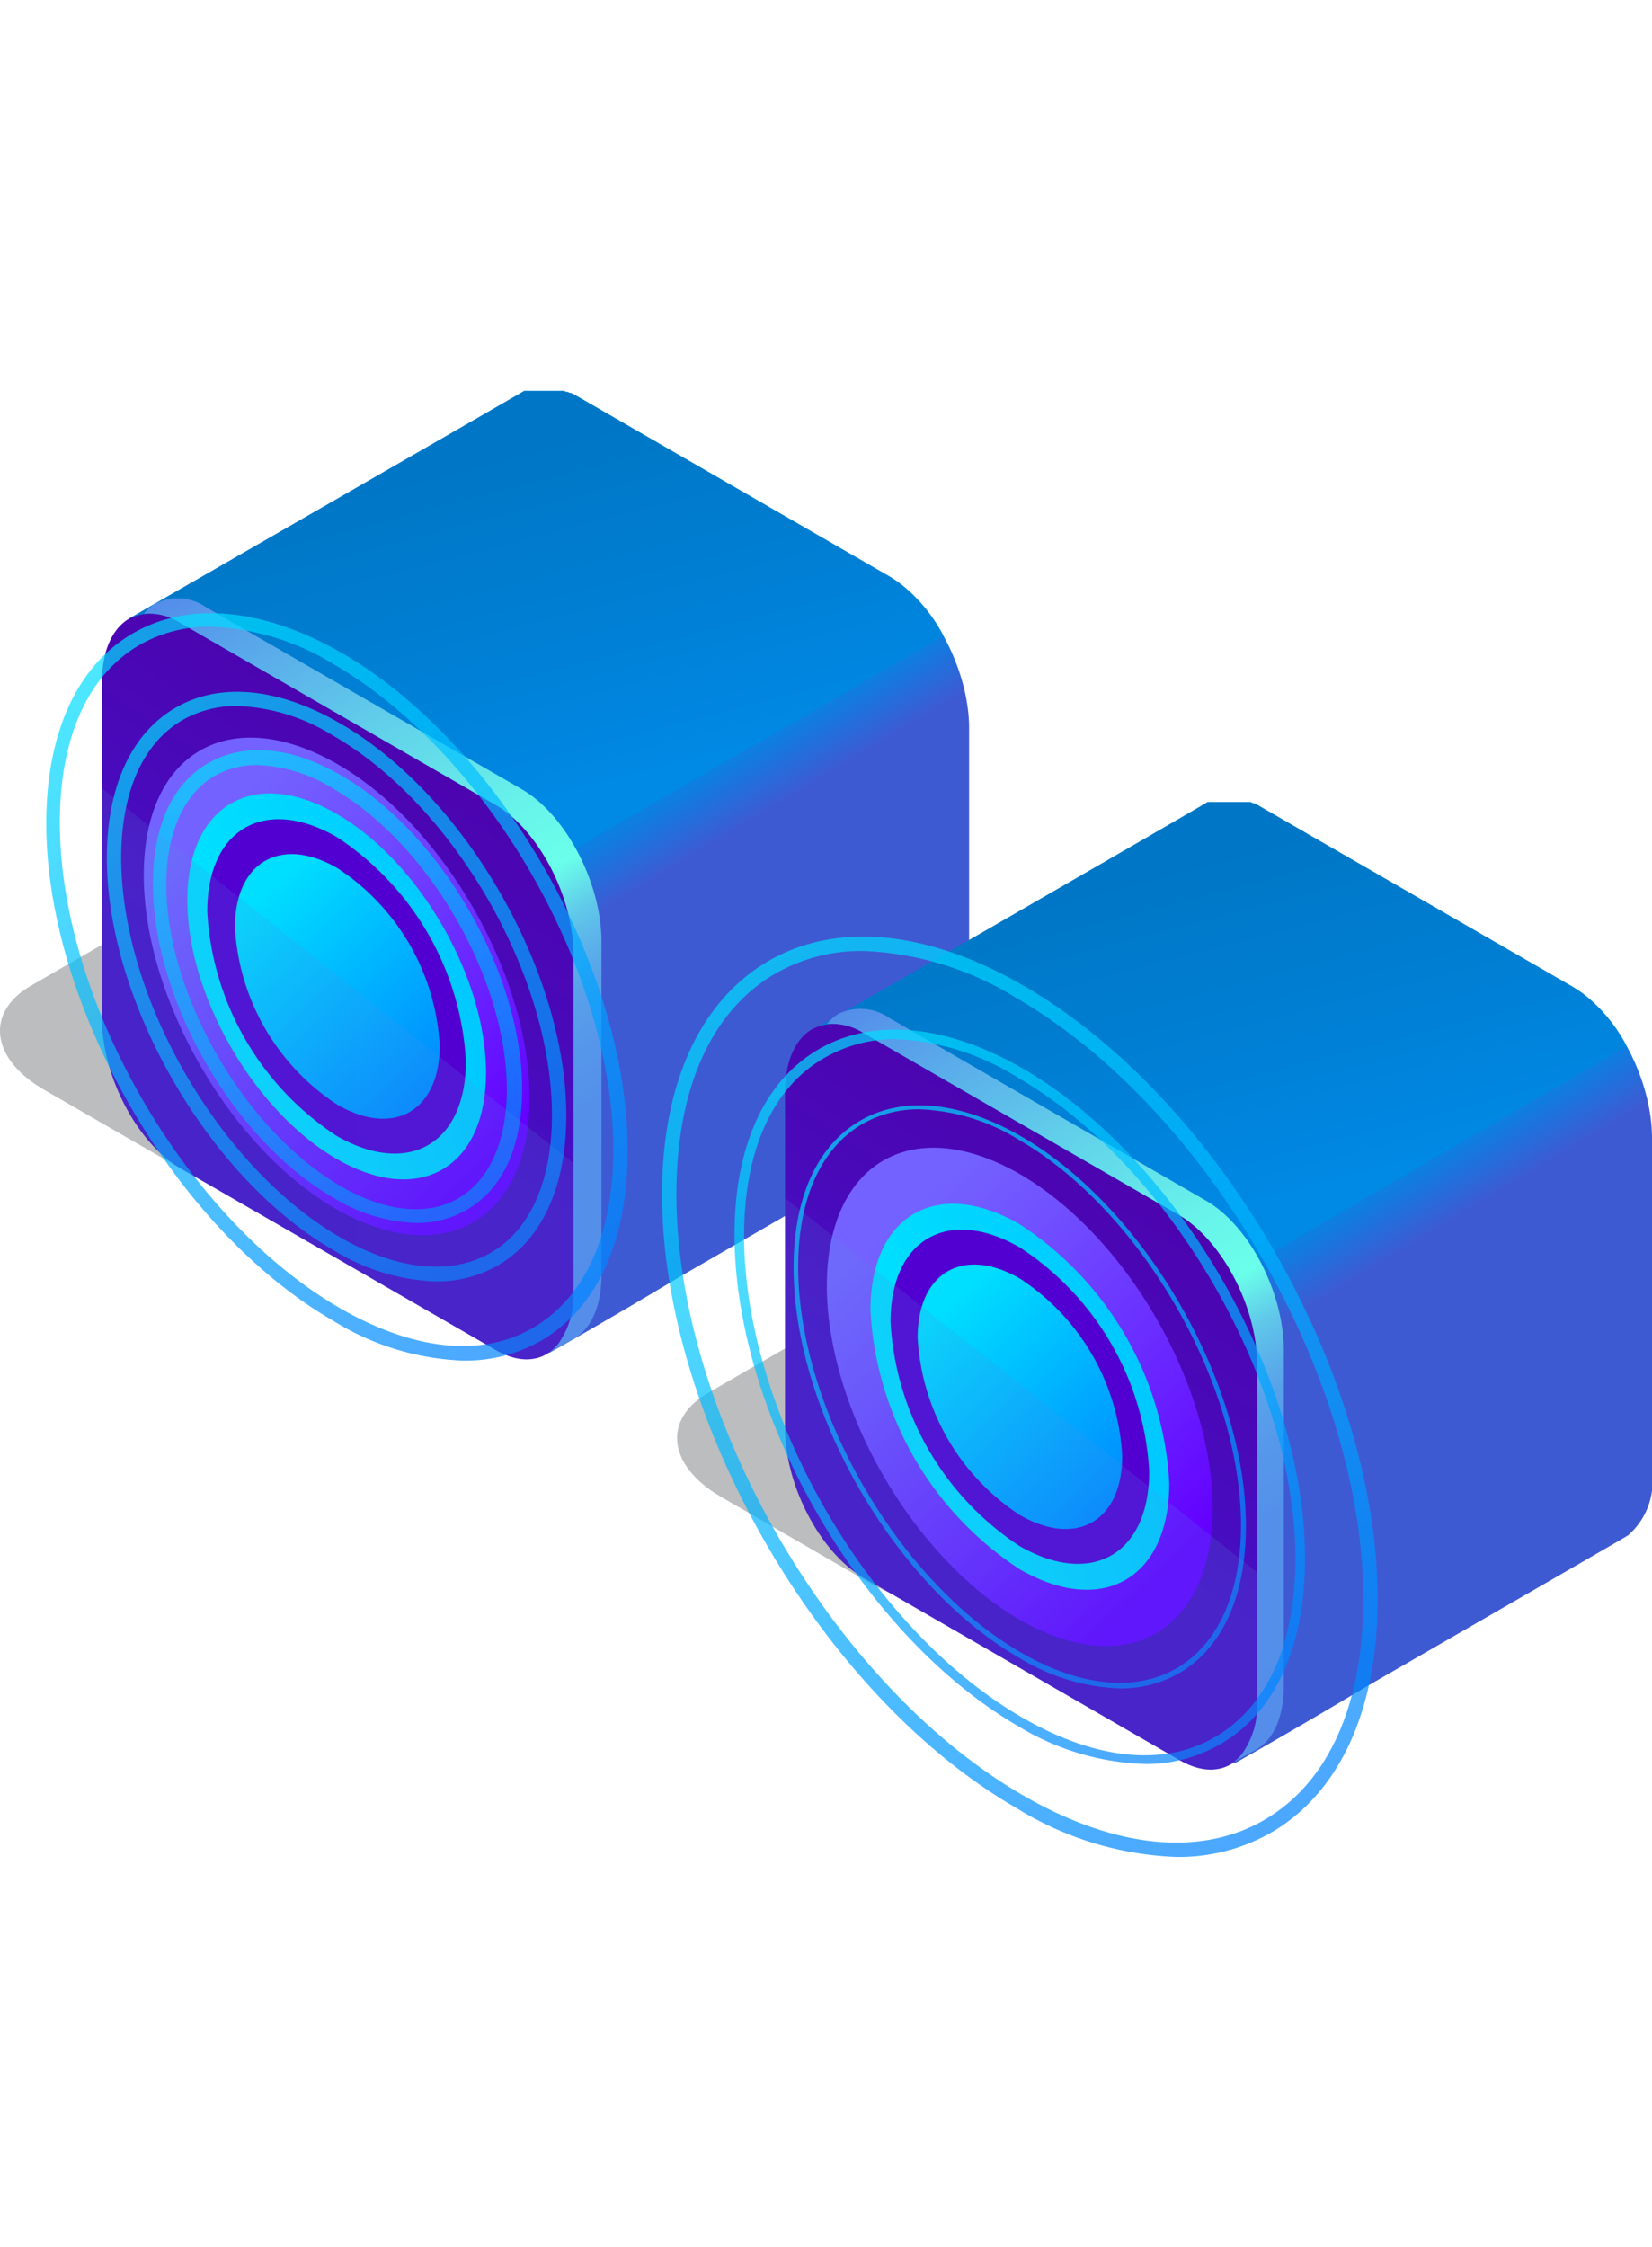 <svg xmlns="http://www.w3.org/2000/svg" xmlns:xlink="http://www.w3.org/1999/xlink" viewBox="0 0 86.41 117.49"><defs><filter id="luminosity-noclip" x="28.72" y="-8255.83" width="21.95" height="32766" filterUnits="userSpaceOnUse" color-interpolation-filters="sRGB"><feFlood flood-color="#fff" result="bg"/><feBlend in="SourceGraphic" in2="bg"/></filter><mask id="mask" x="28.72" y="-8255.83" width="21.95" height="32766" maskUnits="userSpaceOnUse"><g filter="url(#luminosity-noclip)"/></mask><linearGradient id="linear-gradient" x1="21.91" y1="40.82" x2="29.99" y2="61.24" gradientTransform="translate(13.62 2.55) rotate(-0.03)" gradientUnits="userSpaceOnUse"><stop offset="0.13" stop-color="#fff"/><stop offset="0.17" stop-color="#cecece"/><stop offset="0.21" stop-color="#a3a3a3"/><stop offset="0.25" stop-color="#7c7c7c"/><stop offset="0.3" stop-color="#5a5a5a"/><stop offset="0.36" stop-color="#3e3e3e"/><stop offset="0.42" stop-color="#272727"/><stop offset="0.48" stop-color="#161616"/><stop offset="0.56" stop-color="#090909"/><stop offset="0.68" stop-color="#020202"/><stop offset="0.94"/></linearGradient><filter id="luminosity-noclip-2" x="12.32" y="-8255.83" width="10.71" height="32766" filterUnits="userSpaceOnUse" color-interpolation-filters="sRGB"><feFlood flood-color="#fff" result="bg"/><feBlend in="SourceGraphic" in2="bg"/></filter><mask id="mask-2" x="12.32" y="-8255.83" width="10.71" height="32766" maskUnits="userSpaceOnUse"><g filter="url(#luminosity-noclip-2)"/></mask><linearGradient id="linear-gradient-2" x1="17.67" x2="17.67" y2="102.35" gradientUnits="userSpaceOnUse"><stop offset="0"/><stop offset="0.52" stop-color="#fff"/><stop offset="1"/></linearGradient><filter id="luminosity-noclip-3" x="64.45" y="-8255.83" width="21.95" height="32766" filterUnits="userSpaceOnUse" color-interpolation-filters="sRGB"><feFlood flood-color="#fff" result="bg"/><feBlend in="SourceGraphic" in2="bg"/></filter><mask id="mask-3" x="64.45" y="-8255.83" width="21.95" height="32766" maskUnits="userSpaceOnUse"><g filter="url(#luminosity-noclip-3)"/></mask><linearGradient id="linear-gradient-3" x1="57.64" y1="62.3" x2="65.71" y2="82.72" xlink:href="#linear-gradient"/><filter id="luminosity-noclip-4" x="47.99" y="-8255.83" width="10.71" height="32766" filterUnits="userSpaceOnUse" color-interpolation-filters="sRGB"><feFlood flood-color="#fff" result="bg"/><feBlend in="SourceGraphic" in2="bg"/></filter><mask id="mask-4" x="47.99" y="-8255.83" width="10.71" height="32766" maskUnits="userSpaceOnUse"><g filter="url(#luminosity-noclip-4)"/></mask><linearGradient id="linear-gradient-4" x1="53.34" y1="15.14" x2="53.34" y2="117.49" gradientUnits="userSpaceOnUse"><stop offset="0"/><stop offset="0.52" stop-color="#999"/><stop offset="1"/></linearGradient><linearGradient id="linear-gradient-5" x1="53.34" y1="15.14" x2="53.34" y2="117.49" xlink:href="#linear-gradient-2"/><linearGradient id="linear-gradient-6" x1="17.67" y1="0" x2="17.67" y2="102.35" xlink:href="#linear-gradient-4"/><linearGradient id="linear-gradient-7" x1="16.98" y1="35.49" x2="21.74" y2="43.39" gradientTransform="translate(13.62 2.55) rotate(-0.03)" gradientUnits="userSpaceOnUse"><stop offset="0.46" stop-color="#0089e5"/><stop offset="0.63" stop-color="#127be0"/><stop offset="0.94" stop-color="#3e5ad3"/></linearGradient><filter id="luminosity-noclip-7" x="28.72" y="36.48" width="21.95" height="34.25" filterUnits="userSpaceOnUse" color-interpolation-filters="sRGB"><feFlood flood-color="#fff" result="bg"/><feBlend in="SourceGraphic" in2="bg"/></filter><mask id="mask-7" x="28.72" y="36.48" width="21.95" height="34.25" maskUnits="userSpaceOnUse"><g mask="url(#mask)" filter="url(#luminosity-noclip-7)"><path d="M29.88,48.41,28.72,70.73s3-1.68,6.86-4c5.81-3.35,13.27-7.66,13.71-7.93a3.67,3.67,0,0,0,1.38-3.3V38a8,8,0,0,0-.15-1.53Z" fill="url(#linear-gradient)" style="mix-blend-mode:multiply"/></g></mask><linearGradient id="linear-gradient-8" x1="21.91" y1="40.82" x2="29.99" y2="61.24" gradientTransform="translate(13.62 2.55) rotate(-0.03)" gradientUnits="userSpaceOnUse"><stop offset="0.13" stop-color="#d0d2d3"/><stop offset="0.13" stop-color="#cdd0d2"/><stop offset="0.18" stop-color="#a2bac9"/><stop offset="0.22" stop-color="#7ca6c2"/><stop offset="0.27" stop-color="#5a94bb"/><stop offset="0.33" stop-color="#3e85b5"/><stop offset="0.39" stop-color="#2779b0"/><stop offset="0.46" stop-color="#166fac"/><stop offset="0.55" stop-color="#0969aa"/><stop offset="0.66" stop-color="#0265a8"/><stop offset="0.94" stop-color="#0064a8"/></linearGradient><linearGradient id="linear-gradient-9" x1="12.11" y1="21.38" x2="16.63" y2="38.88" gradientTransform="translate(13.62 2.55) rotate(-0.03)" gradientUnits="userSpaceOnUse"><stop offset="0" stop-color="#0077c6"/><stop offset="0.47" stop-color="#007ed2"/><stop offset="1" stop-color="#0089e5"/></linearGradient><linearGradient id="linear-gradient-10" x1="-0.22" y1="55.39" x2="13.49" y2="34.85" gradientTransform="translate(13.62 2.55) rotate(-0.03)" gradientUnits="userSpaceOnUse"><stop offset="0.16" stop-color="#460fc4"/><stop offset="0.73" stop-color="#4b05b2"/><stop offset="1" stop-color="#4d00a8"/></linearGradient><linearGradient id="linear-gradient-11" x1="-0.92" y1="26.07" x2="20.78" y2="63.71" gradientTransform="translate(13.62 2.55) rotate(-0.03)" gradientUnits="userSpaceOnUse"><stop offset="0" stop-color="#538bea"/><stop offset="0.05" stop-color="#5699ea"/><stop offset="0.27" stop-color="#61d0ea"/><stop offset="0.43" stop-color="#67f2ea"/><stop offset="0.52" stop-color="#6affea"/><stop offset="0.55" stop-color="#65e4ea"/><stop offset="0.58" stop-color="#60c9ea"/><stop offset="0.62" stop-color="#5bb3ea"/><stop offset="0.66" stop-color="#58a2ea"/><stop offset="0.72" stop-color="#5697ea"/><stop offset="0.79" stop-color="#5490ea"/><stop offset="1" stop-color="#548eea"/></linearGradient><linearGradient id="linear-gradient-12" x1="123.46" y1="-260.24" x2="137.05" y2="-248.48" gradientTransform="matrix(0.87, 0.5, 0, 1.15, -95.42, 279.77)" gradientUnits="userSpaceOnUse"><stop offset="0" stop-color="#7362ff"/><stop offset="0.23" stop-color="#7050ff"/><stop offset="0.7" stop-color="#6821ff"/><stop offset="1" stop-color="#6300ff"/></linearGradient><linearGradient id="linear-gradient-13" x1="123.56" y1="-251.31" x2="136.97" y2="-256.76" gradientTransform="matrix(0.5, 0.87, -0.58, 1, -194.38, 192.68)" gradientUnits="userSpaceOnUse"><stop offset="0" stop-color="#00dfff"/><stop offset="1" stop-color="#00c9ff"/></linearGradient><linearGradient id="linear-gradient-14" x1="126.1" y1="-257.96" x2="134.93" y2="-250.31" gradientTransform="matrix(0.87, 0.5, 0, 1.15, -95.42, 279.77)" gradientUnits="userSpaceOnUse"><stop offset="0" stop-color="#00dfff"/><stop offset="0.17" stop-color="#00cfff"/><stop offset="1" stop-color="#0082ff"/></linearGradient><linearGradient id="linear-gradient-15" x1="9.19" y1="36.99" x2="26.03" y2="66.16" gradientTransform="matrix(1, 0, 0, 1, 0, 0)" xlink:href="#linear-gradient-14"/><linearGradient id="linear-gradient-16" x1="10.86" y1="39.89" x2="24.35" y2="63.26" gradientTransform="matrix(1, 0, 0, 1, 0, 0)" xlink:href="#linear-gradient-14"/><linearGradient id="linear-gradient-17" x1="6.92" y1="33.06" x2="28.3" y2="70.09" gradientTransform="matrix(1, 0, 0, 1, 0, 0)" xlink:href="#linear-gradient-14"/><linearGradient id="linear-gradient-18" x1="-8.32" y1="53.61" x2="16.37" y2="53.61" gradientTransform="translate(13.62 2.55) rotate(-0.03)" gradientUnits="userSpaceOnUse"><stop offset="0" stop-color="#538bea"/><stop offset="1" stop-color="#548eea"/></linearGradient><linearGradient id="linear-gradient-19" x1="52.7" y1="56.96" x2="57.46" y2="64.87" xlink:href="#linear-gradient-7"/><filter id="luminosity-noclip-8" x="64.45" y="57.93" width="21.95" height="34.25" filterUnits="userSpaceOnUse" color-interpolation-filters="sRGB"><feFlood flood-color="#fff" result="bg"/><feBlend in="SourceGraphic" in2="bg"/></filter><mask id="mask-8" x="64.45" y="57.93" width="21.95" height="34.25" maskUnits="userSpaceOnUse"><g mask="url(#mask-3)" filter="url(#luminosity-noclip-8)"><path d="M65.61,69.86,64.45,92.18s3-1.68,6.87-4c5.81-3.35,13.27-7.65,13.71-7.92A3.72,3.72,0,0,0,86.41,77V59.46a9,9,0,0,0-.15-1.53Z" fill="url(#linear-gradient-3)" style="mix-blend-mode:multiply"/></g></mask><linearGradient id="linear-gradient-20" x1="57.64" y1="62.3" x2="65.71" y2="82.72" xlink:href="#linear-gradient-8"/><linearGradient id="linear-gradient-21" x1="47.83" y1="42.85" x2="52.36" y2="60.36" xlink:href="#linear-gradient-9"/><linearGradient id="linear-gradient-22" x1="35.5" y1="76.87" x2="49.21" y2="56.33" xlink:href="#linear-gradient-10"/><linearGradient id="linear-gradient-23" x1="34.8" y1="47.54" x2="56.5" y2="85.18" xlink:href="#linear-gradient-11"/><linearGradient id="linear-gradient-24" x1="164.73" y1="-259.53" x2="178.32" y2="-247.77" gradientTransform="matrix(0.5, 0.87, -0.58, 1, -178.86, 177.69)" xlink:href="#linear-gradient-12"/><linearGradient id="linear-gradient-25" x1="164.82" y1="-250.6" x2="178.23" y2="-256.05" gradientTransform="matrix(0.87, 0.5, 0, 1.15, -95.42, 279.77)" xlink:href="#linear-gradient-13"/><linearGradient id="linear-gradient-26" x1="167.36" y1="-257.25" x2="176.2" y2="-249.6" xlink:href="#linear-gradient-14"/><linearGradient id="linear-gradient-27" x1="45" y1="58.59" x2="61.68" y2="87.48" gradientTransform="matrix(1, 0, 0, 1, 0, 0)" xlink:href="#linear-gradient-14"/><linearGradient id="linear-gradient-28" x1="42.84" y1="54.85" x2="63.84" y2="91.21" gradientTransform="matrix(1, 0, 0, 1, 0, 0)" xlink:href="#linear-gradient-14"/><linearGradient id="linear-gradient-29" x1="40.19" y1="50.25" x2="66.5" y2="95.81" gradientTransform="matrix(1, 0, 0, 1, 0, 0)" xlink:href="#linear-gradient-14"/><linearGradient id="linear-gradient-30" x1="27.4" y1="75.09" x2="52.1" y2="75.09" xlink:href="#linear-gradient-18"/><mask id="mask-9" x="47.99" y="15.14" width="10.71" height="102.35" maskUnits="userSpaceOnUse"><g mask="url(#mask-4)"><rect x="47.99" y="15.14" width="10.71" height="102.35" fill="url(#linear-gradient-4)" style="mix-blend-mode:multiply"/></g></mask><filter id="luminosity-noclip-9" x="47.99" y="15.14" width="10.71" height="102.35" filterUnits="userSpaceOnUse" color-interpolation-filters="sRGB"><feFlood flood-color="#fff" result="bg"/><feBlend in="SourceGraphic" in2="bg"/></filter><linearGradient id="linear-gradient-31" x1="53.34" y1="15.14" x2="53.34" y2="117.49" gradientUnits="userSpaceOnUse"><stop offset="0" stop-color="aqua"/><stop offset="0.52" stop-color="aqua"/><stop offset="1" stop-color="aqua"/></linearGradient><mask id="mask-11" x="12.32" y="0" width="10.71" height="102.35" maskUnits="userSpaceOnUse"><g mask="url(#mask-2)"><rect x="12.32" width="10.71" height="102.35" fill="url(#linear-gradient-6)" style="mix-blend-mode:multiply"/></g></mask><filter id="luminosity-noclip-10" x="12.32" y="0" width="10.71" height="102.35" filterUnits="userSpaceOnUse" color-interpolation-filters="sRGB"><feFlood flood-color="#fff" result="bg"/><feBlend in="SourceGraphic" in2="bg"/></filter><linearGradient id="linear-gradient-32" x1="17.67" y1="0" x2="17.67" y2="102.35" xlink:href="#linear-gradient-31"/></defs><g style="isolation:isolate"><g id="Capa_2" data-name="Capa 2"><g id="music_element" data-name="music element"><g id="column_2"><path d="M19.48,41.23,1.63,51.53c-2.42,1.4-2.11,3.84.68,5.45l7.89,4.55c2.79,1.62,7,1.79,9.44.4L37.49,51.62c2.42-1.4,2.11-3.84-.68-5.45l-7.88-4.55C26.13,40,21.9,39.83,19.48,41.23Z" fill="#bbbdbf" style="mix-blend-mode:multiply"/><path d="M54.9,62.52,37.05,72.82c-2.42,1.4-2.12,3.84.68,5.45l7.88,4.56c2.8,1.61,7,1.78,9.45.39L72.9,72.91c2.42-1.39,2.12-3.84-.68-5.45l-7.88-4.55C61.55,61.3,57.32,61.12,54.9,62.52Z" fill="#bbbdbf" style="mix-blend-mode:multiply"/><path d="M46.54,30.15l-16.47-9.5-.2-.1-.06,0-.13-.06-.07,0-.12-.05-.08,0-.1,0-.09,0-.1,0-.08,0-.1,0h-.08l-.1,0h-.67l-.08,0-.08,0h-.07l-.08,0-.07,0-.08,0-.07,0-.07,0-.07,0,0,0h0l0,0C26.48,21,6.74,32.35,6.74,32.35l22,38.38s3-1.68,6.86-4c5.81-3.35,13.27-7.66,13.71-7.93a3.67,3.67,0,0,0,1.38-3.3V38C50.66,35,48.81,31.46,46.54,30.15Z" fill="url(#linear-gradient-7)"/><g mask="url(#mask-7)"><path d="M29.88,48.41,28.72,70.73s3-1.68,6.86-4c5.81-3.35,13.27-7.66,13.71-7.93a3.67,3.67,0,0,0,1.38-3.3V38a8,8,0,0,0-.15-1.53Z" opacity="0.38" fill="url(#linear-gradient-8)" style="mix-blend-mode:multiply"/></g><path d="M46.54,30.15l-16.47-9.5-.2-.1-.06,0-.13-.06-.07,0-.12-.05-.08,0-.1,0-.09,0-.1,0-.08,0-.1,0h-.08l-.1,0h-.67l-.08,0-.08,0h-.07l-.08,0-.07,0-.08,0-.07,0-.07,0-.07,0,0,0h0l0,0C26.48,21,6.74,32.35,6.74,32.35l22,12.8L49.34,33.23A8,8,0,0,0,46.54,30.15Z" fill="url(#linear-gradient-9)"/><path d="M25.92,70.58,9.45,61.09c-2.28-1.32-4.12-4.84-4.12-7.87V35.68c0-1.65.55-2.82,1.42-3.33a2.66,2.66,0,0,1,2.69.22l16.47,9.5C28.17,43.38,30,46.9,30,49.93V67.47C30,70.5,28.19,71.89,25.92,70.58Z" fill="url(#linear-gradient-10)"/><path d="M27.3,41.27,10.83,31.78a2.63,2.63,0,0,0-2.7-.22,2.18,2.18,0,0,0-.61.53,3.09,3.09,0,0,1,1.91.48l16.47,9.5C28.17,43.38,30,46.9,30,49.93V67.47a4.42,4.42,0,0,1-.8,2.79,2.42,2.42,0,0,1-.51.47L30,70c.89-.49,1.46-1.67,1.46-3.34V49.13C31.42,46.1,29.57,42.58,27.3,41.27Z" fill="url(#linear-gradient-11)"/><path d="M27.7,57.4c0,6.43-4.52,9-10.09,5.83S7.52,52.18,7.52,45.75s4.51-9,10.09-5.82S27.7,51,27.7,57.4Z" fill="url(#linear-gradient-12)"/><ellipse cx="17.61" cy="51.58" rx="6.38" ry="11.05" transform="translate(-23.43 15.71) rotate(-30)" fill="url(#linear-gradient-13)"/><path d="M24.37,55.48c0,4.32-3,6.07-6.76,3.91a15,15,0,0,1-6.77-11.72c0-4.32,3-6.07,6.77-3.91A15,15,0,0,1,24.37,55.48Z" fill="#5100d1"/><path d="M23,54.67c0,3.41-2.4,4.8-5.35,3.09a11.84,11.84,0,0,1-5.36-9.28c0-3.41,2.4-4.8,5.36-3.09A11.86,11.86,0,0,1,23,54.67Z" fill="url(#linear-gradient-14)"/><g opacity="0.7"><path d="M22.81,67a10.89,10.89,0,0,1-5.39-1.65c-6.52-3.76-11.83-13-11.83-20.49,0-3.73,1.28-6.52,3.6-7.86s5.37-1.05,8.6.82c6.53,3.76,11.83,13,11.83,20.49,0,3.73-1.27,6.52-3.59,7.86A6.41,6.41,0,0,1,22.81,67ZM12.41,36.91a5.73,5.73,0,0,0-2.85.73c-2.08,1.2-3.22,3.76-3.22,7.21,0,7.3,5.14,16.2,11.45,19.84,3,1.73,5.78,2,7.86.82s3.22-3.76,3.22-7.21c0-7.3-5.13-16.2-11.45-19.84A10.19,10.19,0,0,0,12.41,36.91Z" fill="url(#linear-gradient-15)"/></g><g opacity="0.7"><path d="M21.75,63.94a8.78,8.78,0,0,1-4.33-1.33C12.2,59.6,8,52.25,8,46.22c0-3,1-5.25,2.91-6.33s4.34-.85,6.93.65c5.22,3,9.47,10.37,9.47,16.39,0,3-1,5.25-2.91,6.33A5.09,5.09,0,0,1,21.75,63.94ZM13.46,40a4.43,4.43,0,0,0-2.23.57c-1.63.94-2.53,3-2.53,5.68C8.7,52,12.78,59.07,17.79,62c2.36,1.37,4.56,1.6,6.19.65s2.53-3,2.53-5.68c0-5.78-4.08-12.85-9.09-15.74A8.06,8.06,0,0,0,13.46,40Z" fill="url(#linear-gradient-16)"/></g><g opacity="0.7"><path d="M24.24,71.14a13.83,13.83,0,0,1-6.82-2.09c-8.29-4.79-15-16.47-15-26,0-4.72,1.61-8.25,4.54-9.94s6.78-1.32,10.87,1c8.3,4.79,15,16.47,15,26.05,0,4.72-1.61,8.25-4.53,9.94A8,8,0,0,1,24.24,71.14ZM11,32.77a7.28,7.28,0,0,0-3.68.94C4.61,35.26,3.13,38.56,3.13,43c0,9.34,6.58,20.73,14.66,25.4,3.85,2.22,7.45,2.59,10.13,1s4.16-4.85,4.16-9.29c0-9.34-6.58-20.73-14.66-25.4A13.11,13.11,0,0,0,11,32.77Z" fill="url(#linear-gradient-17)"/></g><path d="M25.92,70.58,9.45,61.09c-2.28-1.32-4.12-4.84-4.12-7.87v-12L30,60.82v6.65C30,70.5,28.19,71.89,25.92,70.58Z" opacity="0.16" fill="url(#linear-gradient-18)"/><path d="M82.27,51.6,65.81,42.11l-.2-.11-.06,0-.13-.06-.08,0-.11,0-.08,0-.11,0-.08,0-.1,0-.08,0-.1,0h-.09l-.09,0h-.75l-.08,0-.07,0-.08,0-.08,0-.07,0-.07,0-.08,0-.06,0,0,0h0l0,0c-.84.52-20.59,11.89-20.59,11.89l22,38.37s3-1.68,6.87-4c5.81-3.35,13.27-7.65,13.71-7.92A3.72,3.72,0,0,0,86.41,77V59.46C86.39,56.43,84.55,52.91,82.27,51.6Z" fill="url(#linear-gradient-19)"/><g mask="url(#mask-8)"><path d="M65.61,69.86,64.45,92.18s3-1.68,6.87-4c5.81-3.35,13.27-7.65,13.71-7.92A3.72,3.72,0,0,0,86.41,77V59.46a9,9,0,0,0-.15-1.53Z" opacity="0.38" fill="url(#linear-gradient-20)" style="mix-blend-mode:multiply"/></g><path d="M82.27,51.6,65.81,42.11l-.2-.11-.06,0-.13-.06-.08,0-.11,0-.08,0-.11,0-.08,0-.1,0-.08,0-.1,0h-.09l-.09,0h-.75l-.08,0-.07,0-.08,0-.08,0-.07,0-.07,0-.08,0-.06,0,0,0h0l0,0c-.84.52-20.59,11.89-20.59,11.89l22,12.8L85.08,54.69A8,8,0,0,0,82.27,51.6Z" fill="url(#linear-gradient-21)"/><path d="M61.65,92l-16.47-9.5c-2.27-1.31-4.12-4.83-4.12-7.86V57.14c0-1.66.55-2.83,1.42-3.33a2.65,2.65,0,0,1,2.7.21l16.47,9.5c2.27,1.31,4.12,4.83,4.12,7.86V88.92C65.77,92,63.93,93.35,61.65,92Z" fill="url(#linear-gradient-22)"/><path d="M63,62.73l-16.47-9.5A2.66,2.66,0,0,0,43.87,53a2.44,2.44,0,0,0-.62.54,3.16,3.16,0,0,1,1.92.47l16.47,9.5c2.27,1.31,4.12,4.83,4.12,7.86V88.92a4.39,4.39,0,0,1-.81,2.8,2,2,0,0,1-.51.46l1.26-.7c.89-.5,1.45-1.67,1.45-3.35V70.59C67.15,67.56,65.31,64,63,62.73Z" fill="url(#linear-gradient-23)"/><ellipse cx="53.34" cy="73.03" rx="8.24" ry="14.27" transform="translate(-29.37 36.46) rotate(-30)" fill="url(#linear-gradient-24)"/><path d="M61.16,77.54c0,5-3.5,7-7.82,4.51a17.28,17.28,0,0,1-7.81-13.53c0-5,3.5-7,7.81-4.51A17.26,17.26,0,0,1,61.16,77.54Z" fill="url(#linear-gradient-25)"/><path d="M60.11,76.94c0,4.31-3,6.06-6.77,3.9a15,15,0,0,1-6.76-11.72c0-4.31,3-6.06,6.76-3.9A14.93,14.93,0,0,1,60.11,76.94Z" fill="#5100d1"/><path d="M58.7,76.12c0,3.42-2.4,4.8-5.36,3.09A11.84,11.84,0,0,1,48,69.94c0-3.42,2.4-4.8,5.35-3.09A11.82,11.82,0,0,1,58.7,76.12Z" fill="url(#linear-gradient-26)"/><g opacity="0.7"><path d="M58.57,88.28a10.86,10.86,0,0,1-5.29-1.62c-6.49-3.75-11.77-12.9-11.77-20.39,0-3.66,1.24-6.38,3.49-7.68s5.24-1,8.41.82c6.48,3.74,11.76,12.89,11.76,20.38,0,3.66-1.24,6.39-3.49,7.69A6.16,6.16,0,0,1,58.57,88.28ZM48.12,58a5.91,5.91,0,0,0-3,.76c-2.17,1.26-3.37,3.91-3.37,7.47,0,7.41,5.23,16.46,11.65,20.17,3.08,1.78,6,2.07,8.15.82s3.36-3.91,3.36-7.47c0-7.41-5.22-16.46-11.64-20.17A10.52,10.52,0,0,0,48.12,58Z" fill="url(#linear-gradient-27)"/></g><g opacity="0.7"><path d="M59.9,92.23a13.53,13.53,0,0,1-6.68-2C45.06,85.48,38.42,74,38.42,64.56c0-4.62,1.57-8.07,4.42-9.71s6.63-1.29,10.63,1c8.16,4.71,14.79,16.21,14.79,25.63,0,4.62-1.57,8.07-4.42,9.71A7.74,7.74,0,0,1,59.9,92.23ZM46.79,54.33a7.36,7.36,0,0,0-3.7,1c-2.69,1.55-4.17,4.85-4.17,9.28,0,9.26,6.53,20.56,14.55,25.19,3.84,2.22,7.43,2.59,10.12,1s4.17-4.85,4.17-9.28c0-9.26-6.52-20.56-14.54-25.19A13,13,0,0,0,46.79,54.33Z" fill="url(#linear-gradient-28)"/></g><g opacity="0.7"><path d="M61.53,97.09a17.06,17.06,0,0,1-8.37-2.56c-10.22-5.9-18.53-20.29-18.53-32.09,0-5.79,2-10.12,5.56-12.19s8.32-1.62,13.34,1.28c10.22,5.9,18.53,20.29,18.53,32.09,0,5.79-2,10.12-5.56,12.19A9.76,9.76,0,0,1,61.53,97.09ZM45.16,49.72a9.05,9.05,0,0,0-4.6,1.18c-3.34,1.93-5.18,6-5.18,11.54,0,11.56,8.14,25.66,18.15,31.44,4.78,2.76,9.25,3.21,12.59,1.28s5.19-6,5.19-11.54c0-11.56-8.15-25.66-18.15-31.44A16.39,16.39,0,0,0,45.16,49.72Z" fill="url(#linear-gradient-29)"/></g><path d="M61.65,92l-16.47-9.5c-2.27-1.31-4.12-4.83-4.12-7.86v-12l24.7,19.57v6.65C65.77,92,63.93,93.35,61.65,92Z" opacity="0.16" fill="url(#linear-gradient-30)"/><g mask="url(#mask-9)"><g mask="url(#mask-9)"><rect x="47.99" y="15.14" width="10.71" height="102.35" opacity="0.55" fill="url(#linear-gradient-31)"/></g></g><g mask="url(#mask-11)"><g mask="url(#mask-11)"><rect x="12.32" width="10.71" height="102.35" opacity="0.55" fill="url(#linear-gradient-32)"/></g></g></g></g></g></g></svg>